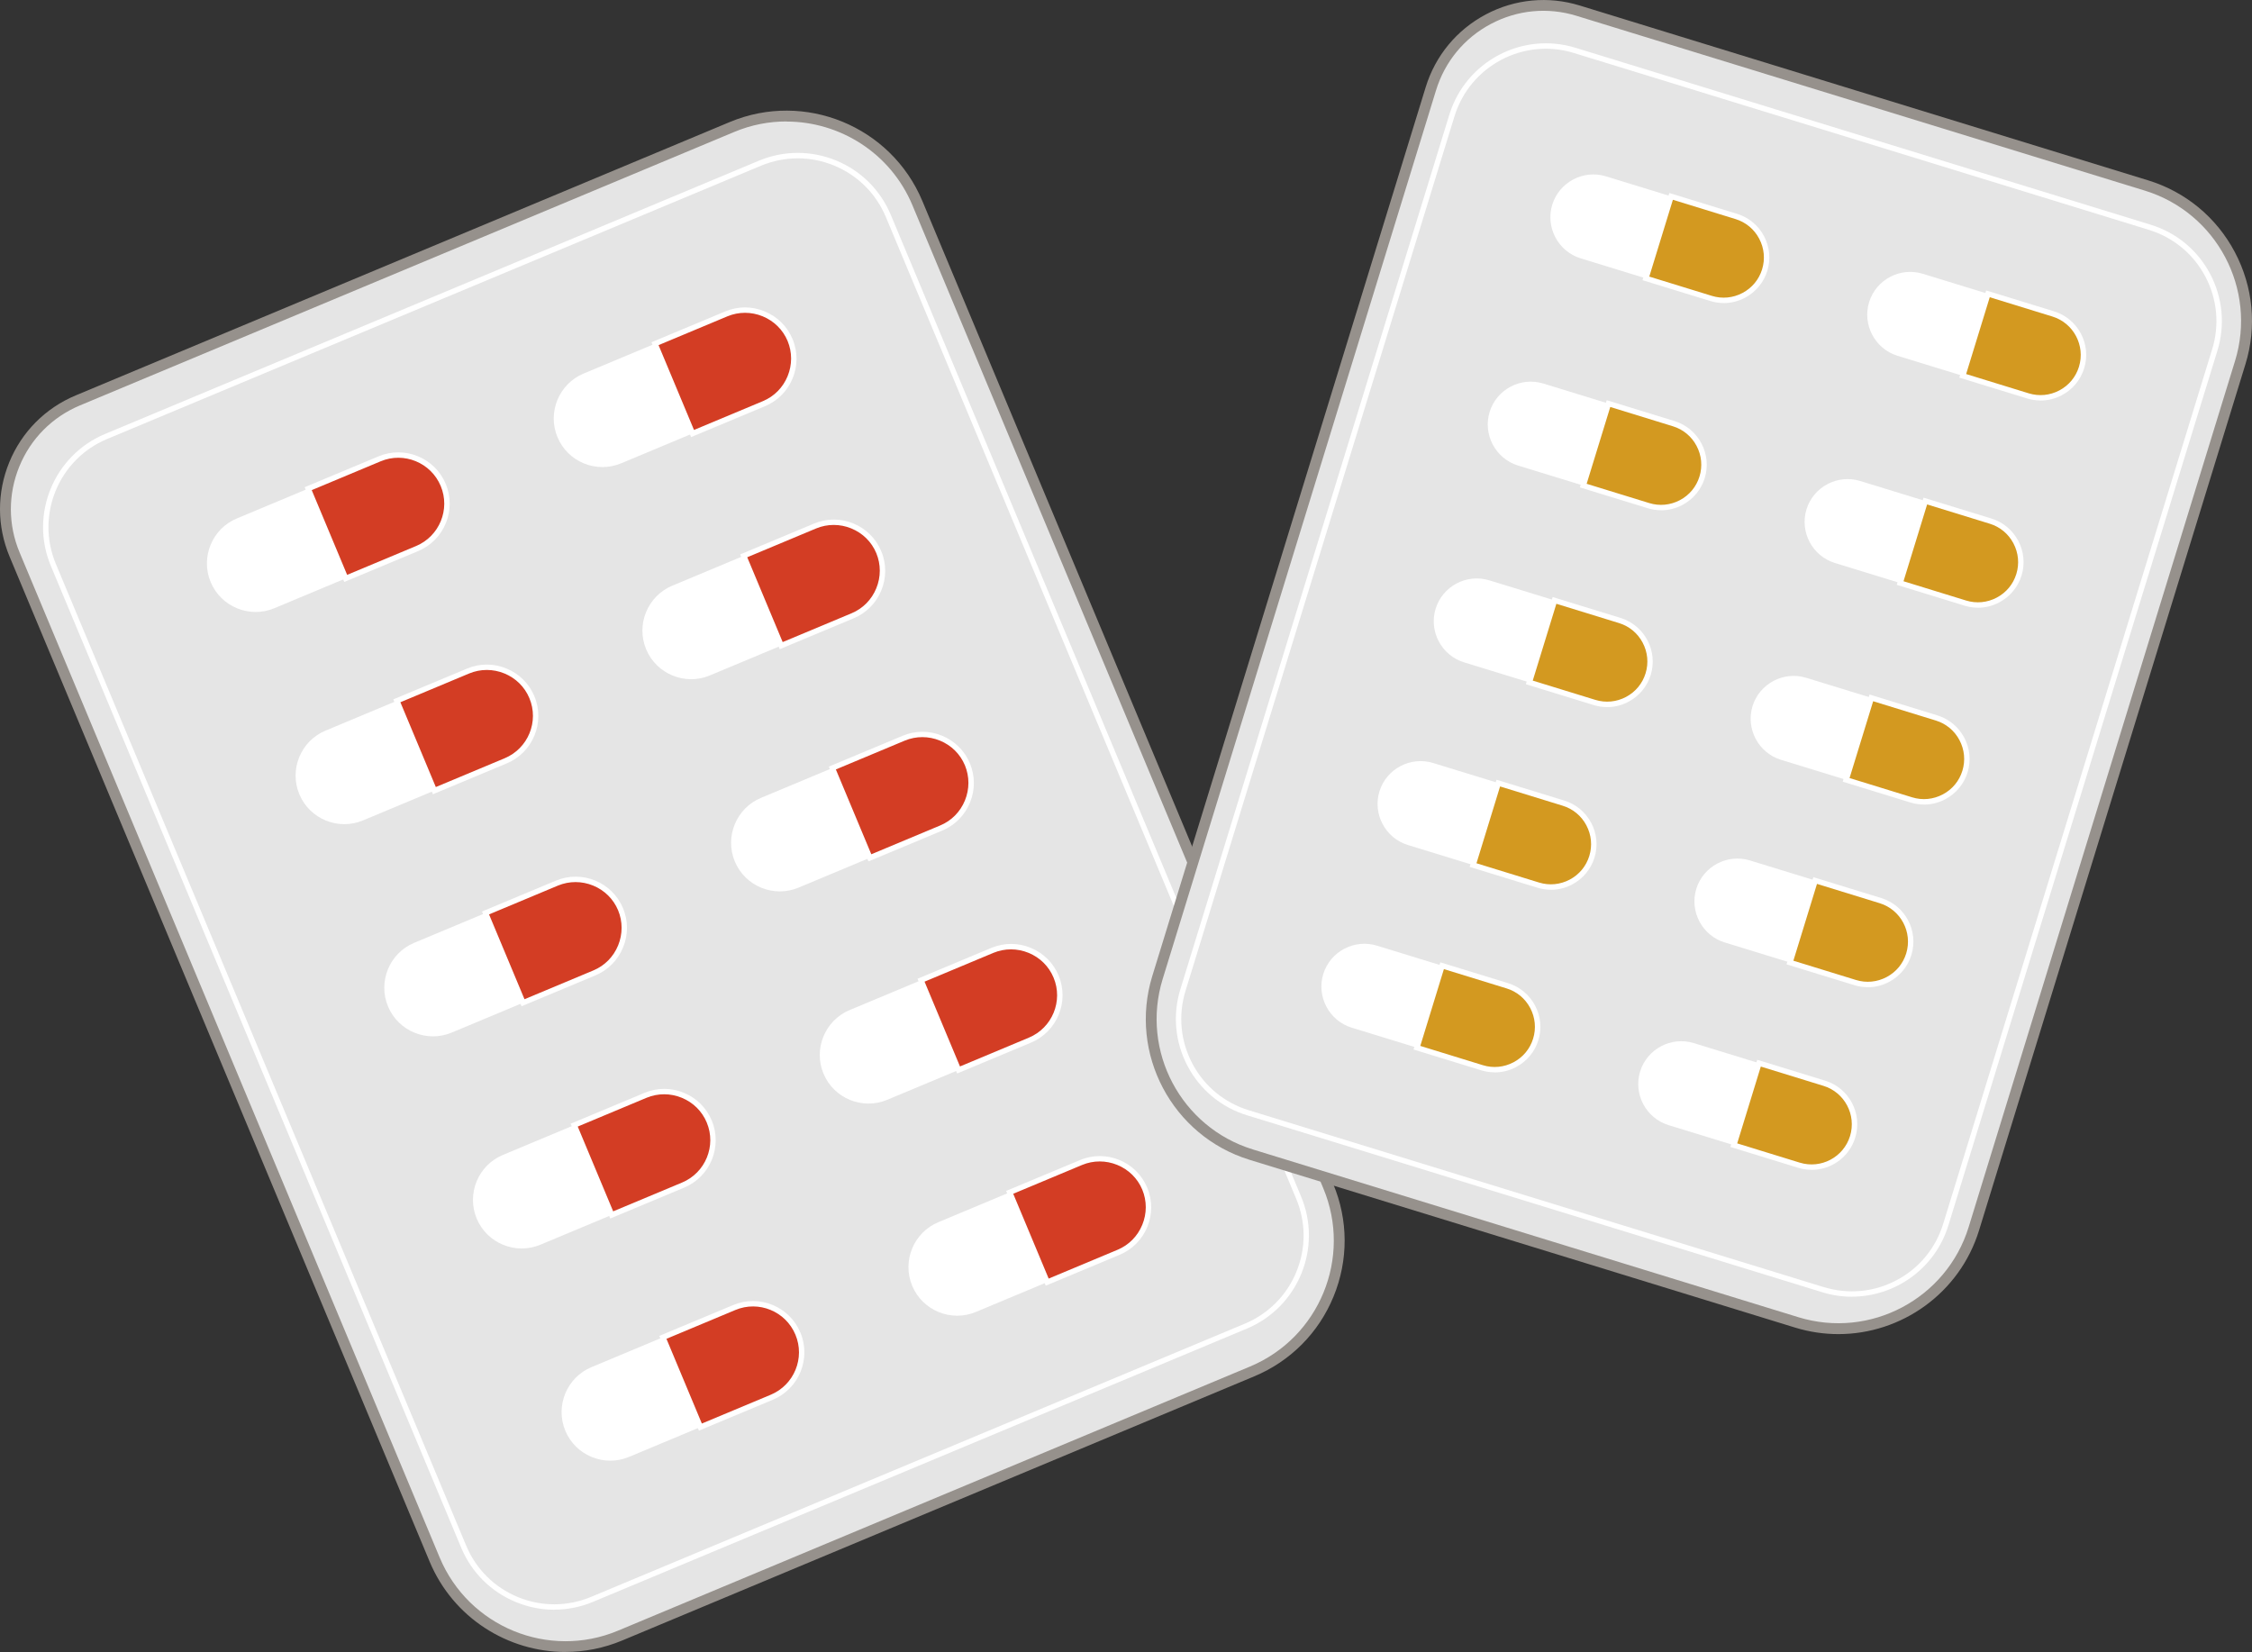 <?xml version="1.0" encoding="UTF-8"?>
<svg id="_レイヤー_2" data-name="レイヤー_2" xmlns="http://www.w3.org/2000/svg" viewBox="0 0 415.71 304.96">
  <rect x="0" y="0" width="415.71" height="304.96" fill="#333333" stroke="none"/>
  <defs>
    <style>
      .cls-1 {
        fill: #d39920;
      }

      .cls-2 {
        fill: #96918c;
      }

      .cls-3 {
        fill: #e5e5e5;
      }

      .cls-4 {
        fill: #d33d24;
      }

      .cls-5 {
        fill: #fff;
      }
    </style>
  </defs>
  <g id="_レイヤー_2-2" data-name="_レイヤー_2">
    <g>
      <g>
        <g>
          <path class="cls-3" d="M14.38,73.91l120.75-50.46c13.31-5.56,28.65.73,34.21,14.04l75.84,181.47c5.56,13.31-.73,28.65-14.04,34.21l-116.69,48.76c-13.31,5.56-28.65-.73-34.21-14.04L2.69,102.37c-4.63-11.07.61-23.83,11.68-28.45h0Z"/>
          <path class="cls-2" d="M104.4,304.96c-10.63,0-20.74-6.28-25.09-16.68L1.77,102.75c-2.34-5.61-2.36-11.79-.06-17.41s6.67-10.01,12.27-12.35l120.75-50.47c13.82-5.77,29.75.77,35.53,14.58l75.84,181.46c2.8,6.69,2.82,14.07.07,20.78s-7.96,11.95-14.65,14.74l-116.69,48.77c-3.41,1.42-6.95,2.1-10.43,2.1h0ZM145.18,22.42c-3.23,0-6.51.62-9.67,1.95L14.76,74.84c-5.11,2.14-9.09,6.14-11.19,11.27s-2.09,10.77.05,15.88l77.54,185.53c5.35,12.8,20.11,18.86,32.91,13.51l116.69-48.77c12.8-5.35,18.86-20.11,13.51-32.91L168.43,37.89c-4.03-9.64-13.4-15.45-23.24-15.45v-.02Z"/>
        </g>
        <path class="cls-5" d="M102.31,297.16c-2.4,0-4.79-.47-7.07-1.41-4.6-1.89-8.19-5.46-10.11-10.05L9.39,104.48c-3.96-9.47.53-20.41,10-24.37l120.69-50.44c4.59-1.92,9.65-1.93,14.25-.05,4.6,1.89,8.19,5.46,10.11,10.05l75.74,181.22c3.96,9.47-.53,20.41-10,24.37l-120.69,50.44c-2.31.97-4.75,1.45-7.18,1.45h0ZM147.26,29.23c-2.3,0-4.61.46-6.8,1.37L19.77,81.04c-8.97,3.75-13.21,14.09-9.46,23.06l75.74,181.22c1.82,4.34,5.21,7.72,9.57,9.51,4.35,1.79,9.14,1.77,13.49-.04l120.69-50.44c4.34-1.82,7.72-5.21,9.51-9.57,1.79-4.36,1.77-9.15-.04-13.49L163.53,40.07c-1.82-4.34-5.21-7.72-9.57-9.51-2.16-.89-4.43-1.33-6.69-1.33h-.01Z"/>
        <g>
          <g>
            <path class="cls-5" d="M43.71,95.71c-4.56,1.9-6.73,7.19-4.82,11.75,1.9,4.56,7.19,6.73,11.75,4.82l13.18-5.51-6.93-16.57-13.18,5.51h0Z"/>
            <g>
              <path class="cls-4" d="M70.07,84.7l-13.18,5.51,6.93,16.57,13.18-5.51c4.56-1.9,6.73-7.19,4.82-11.75-1.9-4.56-7.19-6.73-11.75-4.82h0Z"/>
              <path class="cls-5" d="M63.55,107.43l-7.31-17.49,13.64-5.7c4.83-2.02,10.39.27,12.4,5.09,2.02,4.82-.27,10.39-5.09,12.4l-13.64,5.7h0ZM57.54,90.47l6.54,15.65,12.72-5.32c4.31-1.8,6.36-6.78,4.55-11.09-1.8-4.31-6.78-6.36-11.09-4.55l-12.72,5.32h0Z"/>
            </g>
          </g>
          <g>
            <path class="cls-5" d="M107.73,68.96c-4.56,1.9-6.73,7.19-4.82,11.75,1.9,4.56,7.19,6.73,11.75,4.82l13.18-5.51-6.93-16.57-13.18,5.51h0Z"/>
            <g>
              <path class="cls-4" d="M134.09,57.94l-13.18,5.51,6.93,16.57,13.18-5.51c4.56-1.9,6.73-7.19,4.82-11.75-1.9-4.56-7.19-6.73-11.75-4.82h0Z"/>
              <path class="cls-5" d="M127.57,80.67l-7.31-17.49,13.64-5.7c2.32-.97,4.9-.98,7.25,0,2.35.96,4.18,2.78,5.15,5.11,2.02,4.82-.27,10.39-5.09,12.4l-13.64,5.7h0ZM121.57,63.72l6.54,15.65,12.72-5.32c2.08-.87,3.7-2.51,4.56-4.61s.86-4.41,0-6.49c-.87-2.08-2.51-3.7-4.61-4.56-2.1-.86-4.41-.86-6.49,0l-12.72,5.32h0Z"/>
            </g>
          </g>
        </g>
        <g>
          <g>
            <path class="cls-5" d="M60.08,134.88c-4.56,1.9-6.73,7.19-4.82,11.75,1.9,4.56,7.19,6.73,11.75,4.82l13.18-5.51-6.93-16.57-13.18,5.51h0Z"/>
            <g>
              <path class="cls-4" d="M86.44,123.86l-13.18,5.51,6.93,16.57,13.18-5.51c4.56-1.9,6.73-7.19,4.82-11.75-1.9-4.56-7.19-6.73-11.75-4.82h0Z"/>
              <path class="cls-5" d="M79.91,146.6l-7.31-17.49,13.64-5.7c2.33-.97,4.9-.98,7.25,0,2.35.96,4.18,2.78,5.15,5.11,2.02,4.82-.27,10.39-5.09,12.4l-13.64,5.7h0ZM73.91,129.64l6.54,15.65,12.72-5.32c4.31-1.8,6.36-6.78,4.55-11.09-.87-2.08-2.51-3.7-4.61-4.56s-4.41-.86-6.49,0l-12.72,5.32h.01Z"/>
            </g>
          </g>
          <g>
            <path class="cls-5" d="M124.1,108.12c-4.56,1.9-6.73,7.19-4.82,11.75,1.9,4.56,7.19,6.73,11.75,4.82l13.18-5.51-6.93-16.57-13.18,5.51h0Z"/>
            <g>
              <path class="cls-4" d="M150.46,97.11l-13.18,5.51,6.93,16.57,13.18-5.51c4.56-1.9,6.73-7.19,4.82-11.75s-7.19-6.73-11.75-4.82Z"/>
              <path class="cls-5" d="M143.94,119.84l-7.31-17.49,13.64-5.7c4.83-2.02,10.39.27,12.4,5.09,2.02,4.82-.27,10.39-5.09,12.4l-13.64,5.7h0ZM137.94,102.88l6.54,15.65,12.72-5.32c2.08-.87,3.7-2.51,4.56-4.61s.86-4.41,0-6.49c-.87-2.08-2.51-3.7-4.61-4.56-2.1-.86-4.41-.86-6.49,0l-12.72,5.32h0Z"/>
            </g>
          </g>
        </g>
        <g>
          <g>
            <path class="cls-5" d="M76.45,174.05c-4.56,1.9-6.73,7.19-4.82,11.75,1.9,4.56,7.19,6.73,11.75,4.82l13.18-5.51-6.93-16.57-13.18,5.51h0Z"/>
            <g>
              <path class="cls-4" d="M102.81,163.03l-13.18,5.51,6.93,16.57,13.18-5.51c4.56-1.9,6.73-7.19,4.82-11.75-1.9-4.56-7.19-6.73-11.75-4.82Z"/>
              <path class="cls-5" d="M96.28,185.76l-7.31-17.49,13.64-5.7c4.83-2.02,10.39.27,12.4,5.09.97,2.33.98,4.9,0,7.25-.96,2.35-2.78,4.18-5.1,5.15l-13.64,5.7h0ZM90.28,168.81l6.54,15.65,12.72-5.32c2.08-.87,3.7-2.51,4.56-4.61.86-2.1.86-4.41,0-6.49-.87-2.08-2.51-3.7-4.61-4.56s-4.41-.86-6.49,0l-12.72,5.32h0Z"/>
            </g>
          </g>
          <g>
            <path class="cls-5" d="M140.47,147.29c-4.56,1.9-6.73,7.19-4.82,11.75,1.9,4.56,7.19,6.73,11.75,4.82l13.18-5.51-6.93-16.57-13.18,5.51Z"/>
            <g>
              <path class="cls-4" d="M166.83,136.27l-13.18,5.51,6.93,16.57,13.18-5.51c4.56-1.9,6.73-7.19,4.82-11.75-1.9-4.56-7.19-6.73-11.75-4.82Z"/>
              <path class="cls-5" d="M160.31,159.01l-7.31-17.49,13.64-5.7c2.32-.97,4.9-.98,7.25-.01,2.35.96,4.18,2.78,5.15,5.11s.98,4.9.01,7.25c-.96,2.35-2.78,4.18-5.1,5.15l-13.64,5.7h0ZM154.3,142.05l6.54,15.65,12.72-5.32c2.08-.87,3.7-2.51,4.56-4.61.86-2.1.86-4.41,0-6.49-.87-2.08-2.51-3.7-4.61-4.56-2.1-.86-4.41-.86-6.49,0l-12.72,5.32h0Z"/>
            </g>
          </g>
        </g>
        <g>
          <g>
            <path class="cls-5" d="M92.82,213.21c-4.56,1.9-6.73,7.19-4.82,11.75,1.9,4.56,7.19,6.73,11.75,4.82l13.18-5.51-6.93-16.57-13.18,5.51h0Z"/>
            <g>
              <path class="cls-4" d="M119.18,202.2l-13.18,5.51,6.93,16.57,13.18-5.51c4.56-1.9,6.73-7.19,4.82-11.75-1.9-4.56-7.19-6.73-11.75-4.82Z"/>
              <path class="cls-5" d="M112.65,224.93l-7.31-17.49,13.64-5.7c2.32-.97,4.9-.98,7.25-.01,2.35.96,4.18,2.78,5.15,5.11,2.02,4.82-.27,10.39-5.09,12.4l-13.64,5.7h0ZM106.65,207.97l6.54,15.65,12.72-5.32c4.31-1.8,6.36-6.78,4.55-11.09-.87-2.08-2.51-3.7-4.61-4.56-2.1-.86-4.41-.86-6.49,0l-12.72,5.32h.01Z"/>
            </g>
          </g>
          <g>
            <path class="cls-5" d="M156.84,186.46c-4.56,1.9-6.73,7.19-4.82,11.75,1.9,4.56,7.19,6.73,11.75,4.82l13.18-5.51-6.93-16.57-13.18,5.51Z"/>
            <g>
              <path class="cls-4" d="M183.2,175.44l-13.18,5.51,6.93,16.57,13.18-5.51c4.56-1.9,6.73-7.19,4.82-11.75-1.9-4.56-7.19-6.73-11.75-4.82Z"/>
              <path class="cls-5" d="M176.68,198.17l-7.31-17.49,13.64-5.7c2.33-.97,4.9-.98,7.25-.01,2.35.96,4.18,2.78,5.15,5.1,2.02,4.82-.27,10.39-5.09,12.4l-13.64,5.7ZM170.67,181.22l6.54,15.65,12.72-5.32c4.31-1.8,6.36-6.78,4.55-11.09-.87-2.08-2.51-3.7-4.61-4.56-2.1-.86-4.41-.86-6.49,0l-12.72,5.32h0Z"/>
            </g>
          </g>
        </g>
        <g>
          <g>
            <path class="cls-5" d="M109.18,252.38c-4.56,1.9-6.73,7.19-4.82,11.75,1.9,4.56,7.19,6.73,11.75,4.82l13.18-5.51-6.93-16.57-13.18,5.51Z"/>
            <g>
              <path class="cls-4" d="M135.55,241.36l-13.18,5.51,6.93,16.57,13.18-5.51c4.56-1.9,6.73-7.19,4.82-11.75-1.9-4.56-7.19-6.73-11.75-4.82Z"/>
              <path class="cls-5" d="M129.02,264.1l-7.31-17.49,13.64-5.7c4.83-2.02,10.39.27,12.4,5.09,2.02,4.82-.27,10.39-5.09,12.4l-13.64,5.7ZM123.02,247.14l6.54,15.65,12.72-5.32c4.31-1.8,6.36-6.78,4.55-11.09-1.8-4.31-6.78-6.36-11.09-4.55l-12.72,5.32h0Z"/>
            </g>
          </g>
          <g>
            <path class="cls-5" d="M173.21,225.62c-4.56,1.9-6.73,7.19-4.82,11.75,1.9,4.56,7.19,6.73,11.75,4.82l13.18-5.51-6.93-16.57-13.18,5.51Z"/>
            <g>
              <path class="cls-4" d="M199.57,214.61l-13.18,5.51,6.93,16.57,13.18-5.51c4.56-1.9,6.73-7.19,4.82-11.75-1.9-4.56-7.19-6.73-11.75-4.82Z"/>
              <path class="cls-5" d="M193.04,237.34l-7.31-17.49,13.64-5.7c4.82-2.02,10.39.27,12.4,5.09,2.02,4.82-.27,10.39-5.09,12.4l-13.64,5.7ZM187.04,220.38l6.54,15.65,12.72-5.32c2.08-.87,3.7-2.51,4.56-4.61.86-2.1.86-4.41,0-6.49-.87-2.08-2.51-3.7-4.61-4.56-2.1-.86-4.41-.86-6.49,0l-12.72,5.32h0Z"/>
            </g>
          </g>
        </g>
      </g>
      <g>
        <g>
          <path class="cls-3" d="M291.28,2l104.91,32.27c13.79,4.24,21.55,18.89,17.3,32.68l-49.18,159.88c-4.24,13.79-18.89,21.55-32.68,17.3l-100.7-30.98c-13.79-4.24-21.55-18.89-17.3-32.68l50.48-164.09c3.53-11.47,15.71-17.92,27.18-14.39h0Z"/>
          <path class="cls-2" d="M339.35,246.28c-2.64,0-5.32-.39-7.97-1.2l-100.7-30.97c-14.31-4.4-22.37-19.63-17.97-33.94l50.47-164.09c1.79-5.81,5.73-10.57,11.1-13.42,5.37-2.84,11.53-3.43,17.34-1.64l104.91,32.27c6.93,2.13,12.62,6.84,16.01,13.25s4.09,13.76,1.96,20.69l-49.17,159.88c-3.59,11.66-14.36,19.17-25.97,19.17h-.01ZM331.97,243.16c13.25,4.08,27.36-3.39,31.44-16.65l49.17-159.88c4.08-13.26-3.39-27.36-16.65-31.44L291.02,2.92c-5.3-1.63-10.91-1.1-15.81,1.5-4.9,2.59-8.49,6.94-10.12,12.24l-50.47,164.09c-4.08,13.26,3.39,27.36,16.65,31.44l100.7,30.97Z"/>
        </g>
        <path class="cls-5" d="M341.84,239.38c-1.81,0-3.65-.27-5.46-.83l-106.17-32.66c-4.75-1.46-8.66-4.69-10.98-9.08s-2.8-9.44-1.34-14.19l49.66-161.47c3.02-9.82,13.46-15.35,23.28-12.33l106.17,32.66c4.75,1.46,8.66,4.69,10.98,9.08s2.8,9.44,1.34,14.19l-49.66,161.47c-2.46,8-9.85,13.15-17.81,13.15h-.01ZM336.67,237.6c4.5,1.38,9.27.93,13.43-1.27,4.16-2.2,7.21-5.89,8.6-10.39l49.66-161.47c1.38-4.5.93-9.27-1.27-13.43s-5.9-7.21-10.39-8.6l-106.17-32.66c-9.29-2.86-19.17,2.38-22.03,11.67l-49.66,161.47c-1.38,4.5-.93,9.27,1.27,13.43s5.89,7.21,10.39,8.6l106.17,32.66h0Z"/>
        <g>
          <g>
            <path class="cls-5" d="M296.44,32.55c-4.16-1.28-8.62,1.08-9.9,5.24s1.08,8.62,5.24,9.9l12.04,3.7,4.66-15.14-12.04-3.7h0Z"/>
            <g>
              <path class="cls-1" d="M320.52,39.95l-12.04-3.7-4.66,15.14,12.04,3.7c4.16,1.28,8.62-1.08,9.9-5.24s-1.08-8.62-5.24-9.9h0Z"/>
              <path class="cls-5" d="M318.19,55.94c-.83,0-1.66-.12-2.47-.37l-12.52-3.85,4.95-16.09,12.52,3.85c2.14.66,3.9,2.12,4.96,4.11,1.05,1.99,1.27,4.27.61,6.41-.66,2.14-2.12,3.9-4.11,4.96-1.24.66-2.59.99-3.94.99h0ZM304.45,51.06l11.56,3.56c1.88.58,3.89.39,5.65-.54s3.04-2.48,3.62-4.37.39-3.89-.54-5.65-2.48-3.04-4.37-3.62h0l-11.56-3.56-4.36,14.18h0Z"/>
            </g>
          </g>
          <g>
            <path class="cls-5" d="M354.93,50.54c-4.16-1.28-8.62,1.08-9.9,5.24s1.08,8.62,5.24,9.9l12.04,3.7,4.66-15.14-12.04-3.7h0Z"/>
            <g>
              <path class="cls-1" d="M379.01,57.94l-12.04-3.7-4.66,15.14,12.04,3.7c4.16,1.28,8.62-1.08,9.9-5.24s-1.08-8.62-5.24-9.9h0Z"/>
              <path class="cls-5" d="M376.68,73.93c-.83,0-1.66-.12-2.47-.37l-12.52-3.85,4.95-16.09,12.52,3.85c4.44,1.37,6.94,6.08,5.57,10.52-.66,2.14-2.12,3.9-4.11,4.96-1.24.66-2.58.99-3.94.99h0ZM362.94,69.05l11.56,3.56c1.89.58,3.89.39,5.65-.54s3.04-2.48,3.62-4.37c1.2-3.91-1-8.07-4.91-9.27l-11.56-3.56-4.36,14.18h0Z"/>
            </g>
          </g>
        </g>
        <g>
          <g>
            <path class="cls-5" d="M284.88,70.8c-4.16-1.28-8.62,1.08-9.9,5.24s1.08,8.62,5.24,9.9l12.04,3.7,4.66-15.14-12.04-3.7h0Z"/>
            <g>
              <path class="cls-1" d="M308.96,78.21l-12.04-3.7-4.66,15.14,12.04,3.7c4.16,1.28,8.62-1.08,9.9-5.24s-1.08-8.62-5.24-9.9h0Z"/>
              <path class="cls-5" d="M306.63,94.19c-.83,0-1.66-.12-2.47-.37l-12.52-3.85,4.95-16.09,12.52,3.85c2.14.66,3.9,2.12,4.96,4.11s1.27,4.27.62,6.41c-.66,2.14-2.12,3.9-4.11,4.96-1.24.66-2.59.99-3.94.99h-.01ZM292.89,89.31l11.56,3.56c1.88.58,3.89.39,5.65-.54s3.04-2.48,3.62-4.37.39-3.89-.54-5.65-2.48-3.04-4.37-3.62h0l-11.56-3.56-4.36,14.18h0Z"/>
            </g>
          </g>
          <g>
            <path class="cls-5" d="M343.37,88.79c-4.16-1.28-8.62,1.08-9.9,5.24s1.08,8.62,5.24,9.9l12.04,3.7,4.66-15.14-12.04-3.7h0Z"/>
            <g>
              <path class="cls-1" d="M367.45,96.2l-12.04-3.7-4.66,15.14,12.04,3.7c4.16,1.28,8.62-1.08,9.9-5.24s-1.08-8.62-5.24-9.9h0Z"/>
              <path class="cls-5" d="M365.12,112.18c-.83,0-1.66-.12-2.47-.37l-12.52-3.85,4.95-16.09,12.52,3.85c2.14.66,3.9,2.12,4.96,4.11,1.05,1.99,1.27,4.27.61,6.41-.66,2.14-2.12,3.9-4.11,4.96-1.24.66-2.59.99-3.94.99h0ZM351.38,107.3l11.56,3.56c1.88.58,3.89.39,5.65-.54s3.04-2.48,3.62-4.37.39-3.89-.54-5.65-2.48-3.04-4.37-3.62h0l-11.56-3.56-4.36,14.18h0Z"/>
            </g>
          </g>
        </g>
        <g>
          <g>
            <path class="cls-5" d="M274.91,107.13c-4.16-1.28-8.62,1.08-9.9,5.24s1.08,8.62,5.24,9.9l12.04,3.7,4.66-15.14-12.04-3.7h0Z"/>
            <g>
              <path class="cls-1" d="M299,114.54l-12.04-3.7-4.66,15.14,12.04,3.7c4.16,1.28,8.62-1.08,9.9-5.24s-1.08-8.62-5.24-9.9h0Z"/>
              <path class="cls-5" d="M296.66,130.53c-.83,0-1.66-.12-2.47-.37l-12.52-3.85,4.95-16.09,12.52,3.85c2.14.66,3.9,2.12,4.96,4.11s1.27,4.27.62,6.41c-.66,2.14-2.12,3.9-4.11,4.96-1.24.66-2.59.99-3.94.99h-.01ZM282.93,125.64l11.57,3.56c1.88.58,3.89.39,5.65-.54s3.04-2.48,3.62-4.37.39-3.89-.54-5.65-2.48-3.04-4.37-3.62h0l-11.56-3.56-4.36,14.18h-.01Z"/>
            </g>
          </g>
          <g>
            <path class="cls-5" d="M333.41,125.12c-4.16-1.28-8.62,1.08-9.9,5.24-1.28,4.16,1.08,8.62,5.24,9.9l12.04,3.7,4.66-15.14-12.04-3.7h0Z"/>
            <g>
              <path class="cls-1" d="M357.49,132.53l-12.04-3.7-4.66,15.14,12.04,3.7c4.16,1.28,8.62-1.08,9.9-5.24s-1.08-8.62-5.24-9.9h0Z"/>
              <path class="cls-5" d="M355.15,148.52c-.83,0-1.66-.12-2.47-.37l-12.52-3.85,4.95-16.09,12.52,3.85c2.14.66,3.9,2.12,4.96,4.11s1.27,4.27.62,6.41c-.66,2.14-2.12,3.9-4.11,4.96-1.24.66-2.59.99-3.94.99h-.01ZM341.42,143.63l11.56,3.56c1.88.58,3.89.39,5.65-.54,1.76-.93,3.04-2.48,3.62-4.37.58-1.89.39-3.89-.54-5.65-.93-1.76-2.48-3.04-4.37-3.62h0l-11.56-3.56-4.36,14.18h0Z"/>
            </g>
          </g>
        </g>
        <g>
          <g>
            <path class="cls-5" d="M264.54,140.85c-4.16-1.28-8.62,1.08-9.9,5.24s1.08,8.62,5.24,9.9l12.04,3.7,4.66-15.14-12.04-3.7h0Z"/>
            <g>
              <path class="cls-1" d="M288.63,148.26l-12.04-3.7-4.66,15.14,12.04,3.7c4.16,1.28,8.62-1.08,9.9-5.24s-1.08-8.62-5.24-9.9h0Z"/>
              <path class="cls-5" d="M286.29,164.25c-.83,0-1.66-.12-2.47-.37l-12.52-3.85,4.95-16.09,12.52,3.85c2.14.66,3.9,2.12,4.96,4.11,1.05,1.99,1.27,4.27.61,6.41-.66,2.14-2.12,3.9-4.11,4.96-1.24.66-2.59.99-3.94.99h0ZM272.55,159.36l11.56,3.56c1.88.58,3.89.39,5.65-.54,1.76-.93,3.04-2.48,3.62-4.37.58-1.89.39-3.89-.54-5.65-.93-1.76-2.48-3.04-4.37-3.62h0l-11.56-3.56-4.36,14.18h0Z"/>
            </g>
          </g>
          <g>
            <path class="cls-5" d="M323.03,158.84c-4.16-1.28-8.62,1.08-9.9,5.24s1.08,8.62,5.24,9.9l12.04,3.7,4.66-15.14-12.04-3.7h0Z"/>
            <g>
              <path class="cls-1" d="M347.12,166.25l-12.04-3.7-4.66,15.14,12.04,3.7c4.16,1.28,8.62-1.08,9.9-5.24s-1.08-8.62-5.24-9.9h0Z"/>
              <path class="cls-5" d="M344.78,182.24c-.83,0-1.66-.12-2.47-.37l-12.52-3.85,4.95-16.09,12.52,3.85c4.44,1.36,6.94,6.08,5.57,10.52-.66,2.14-2.12,3.9-4.11,4.96-1.24.66-2.59.99-3.94.99h0ZM331.05,177.35l11.56,3.56c1.88.58,3.89.39,5.65-.54,1.76-.93,3.04-2.48,3.62-4.37,1.2-3.91-1-8.07-4.91-9.27h0l-11.56-3.56-4.36,14.18h0Z"/>
            </g>
          </g>
        </g>
        <g>
          <g>
            <path class="cls-5" d="M254.17,174.57c-4.16-1.28-8.62,1.08-9.9,5.24s1.08,8.62,5.24,9.9l12.04,3.7,4.66-15.14-12.04-3.7h0Z"/>
            <g>
              <path class="cls-1" d="M278.26,181.97l-12.04-3.7-4.66,15.14,12.04,3.7c4.16,1.28,8.62-1.08,9.9-5.24s-1.08-8.62-5.24-9.9h0Z"/>
              <path class="cls-5" d="M275.92,197.96c-.83,0-1.66-.12-2.47-.37l-12.52-3.85,4.95-16.09,12.52,3.85c2.14.66,3.9,2.12,4.96,4.11s1.27,4.27.62,6.41c-.66,2.14-2.12,3.9-4.11,4.96-1.24.66-2.59.99-3.94.99h-.01ZM262.18,193.08l11.56,3.56c1.88.58,3.89.39,5.65-.54,1.76-.93,3.04-2.48,3.62-4.37.58-1.89.39-3.89-.54-5.65-.93-1.76-2.48-3.04-4.37-3.62h0l-11.56-3.56-4.36,14.18h0Z"/>
            </g>
          </g>
          <g>
            <path class="cls-5" d="M312.66,192.56c-4.16-1.28-8.62,1.08-9.9,5.24s1.08,8.62,5.24,9.9l12.04,3.7,4.66-15.14-12.04-3.7h0Z"/>
            <g>
              <path class="cls-1" d="M336.75,199.96l-12.04-3.7-4.66,15.14,12.04,3.7c4.16,1.28,8.62-1.08,9.9-5.24s-1.08-8.62-5.24-9.9h0Z"/>
              <path class="cls-5" d="M334.42,215.95c-.82,0-1.65-.12-2.47-.37l-12.52-3.85,4.95-16.09,12.52,3.85c4.44,1.36,6.94,6.08,5.57,10.52-1.11,3.62-4.45,5.95-8.05,5.95h0ZM320.68,211.07l11.56,3.56c3.91,1.2,8.07-1,9.27-4.91s-1-8.07-4.91-9.27h0l-11.56-3.56-4.36,14.18h0Z"/>
            </g>
          </g>
        </g>
      </g>
    </g>
  </g>
</svg>